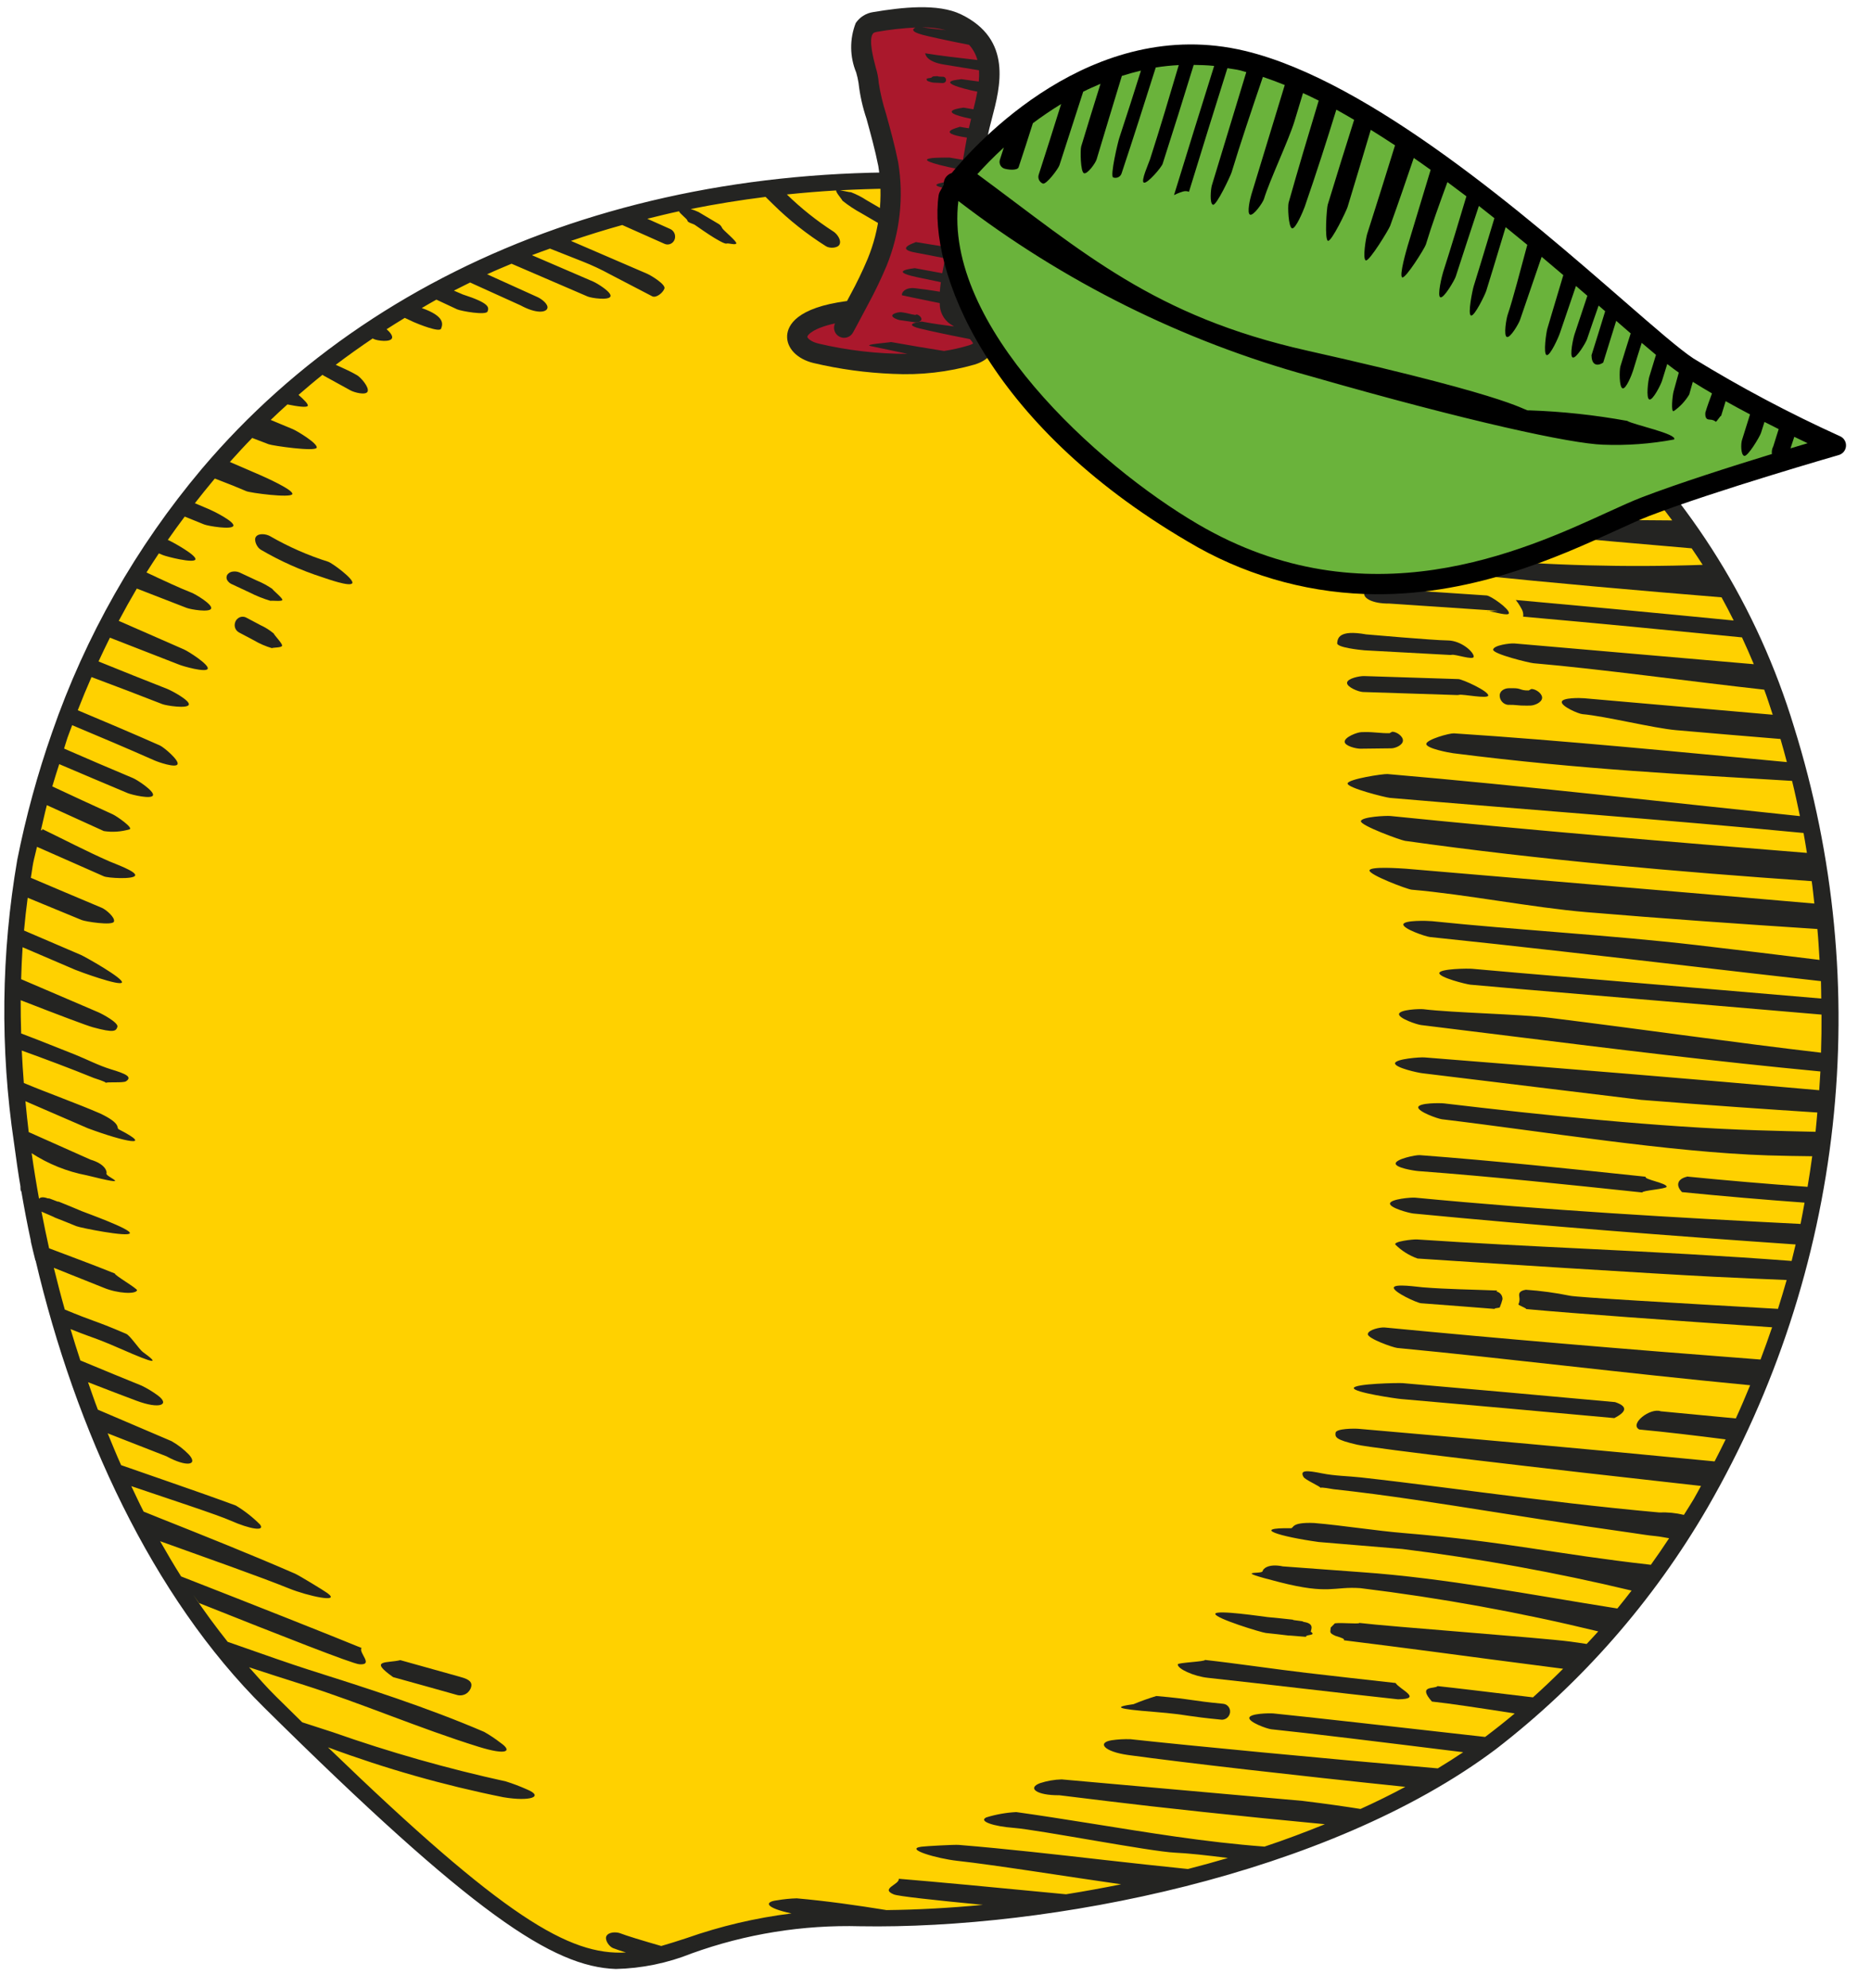 <svg width="64" height="68" viewBox="0 0 64 68" fill="none" xmlns="http://www.w3.org/2000/svg">
<path d="M35.05 6.393C37.854 6.685 40.624 7.236 43.326 8.039C51.71 10.526 58.5 16.384 61.099 24.943C62.467 29.318 62.913 33.929 62.409 38.486C61.906 43.042 60.463 47.444 58.173 51.415C56.34 54.587 53.903 57.37 51 59.605C45.475 63.755 36.119 65.722 29.429 65.608C19.89 65.443 23.299 72.126 9.232 58.21C2.368 51.419 -0.816 37.885 0.863 29.458C1.154 27.995 1.548 26.554 2.043 25.146C3.174 21.885 4.893 18.859 7.113 16.216C14.125 7.933 24.941 5.354 35.05 6.393Z" fill="#FFD100"/>
<path d="M42.36 16.057C43.592 16.143 44.824 16.233 46.056 16.329C46.081 16.331 46.106 16.329 46.13 16.324C46.188 16.311 46.241 16.281 46.281 16.237C46.321 16.192 46.345 16.137 46.351 16.078C46.355 16.043 46.352 16.007 46.342 15.973C46.332 15.939 46.315 15.908 46.293 15.88C46.27 15.853 46.243 15.831 46.211 15.814C46.18 15.798 46.146 15.788 46.11 15.785C44.878 15.691 43.645 15.6 42.412 15.513C42.339 15.508 42.268 15.532 42.213 15.579C42.158 15.627 42.123 15.693 42.117 15.765C42.113 15.801 42.116 15.836 42.127 15.87C42.137 15.904 42.154 15.935 42.176 15.963C42.199 15.99 42.227 16.012 42.259 16.029C42.29 16.045 42.325 16.055 42.36 16.057" fill="#242422"/>
<path d="M49.883 23.226L46.661 23.123C46.514 23.118 46.09 23.2 46.078 23.351C46.067 23.501 46.471 23.662 46.62 23.668L49.841 23.772C49.867 23.773 49.893 23.77 49.919 23.764C50.032 23.735 50.898 23.912 50.907 23.788C50.918 23.637 50.031 23.233 49.883 23.225" fill="#242422"/>
<path d="M49.587 22.4C49.613 22.402 49.64 22.401 49.666 22.396C49.779 22.372 50.397 22.587 50.41 22.464C50.427 22.314 49.992 21.907 49.517 21.904C49.044 21.901 46.73 21.697 46.73 21.697C45.776 21.525 45.757 21.846 45.74 21.997C45.724 22.147 46.523 22.229 46.672 22.242L49.587 22.4Z" fill="#242422"/>
<path d="M46.665 20.304C46.648 20.454 46.928 20.648 47.525 20.643L51.241 20.892C51.085 20.9 50.992 20.903 50.935 20.906C51.131 20.93 51.603 21.08 51.615 20.973C51.631 20.823 50.999 20.378 50.852 20.366L47.136 20.117C46.989 20.106 46.681 20.154 46.665 20.304" fill="#242422"/>
<path d="M50.933 20.905C50.911 20.901 50.889 20.901 50.867 20.904C50.852 20.907 50.836 20.909 50.933 20.905Z" fill="#242422"/>
<path d="M48.373 19.398C48.488 19.374 49.105 19.59 49.119 19.467C49.136 19.316 48.504 18.872 48.356 18.859L44.632 18.538C44.485 18.527 43.895 18.56 43.879 18.71C43.863 18.86 44.424 19.069 44.572 19.082L48.295 19.403C48.321 19.405 48.347 19.404 48.373 19.398" fill="#242422"/>
<path d="M48.511 40.053C51.038 40.242 53.607 40.514 56.09 40.776C56.121 40.78 56.149 40.783 56.179 40.785C56.153 40.718 57.002 40.665 57.009 40.59C57.023 40.465 56.218 40.337 56.293 40.247C56.25 40.243 56.205 40.239 56.162 40.233C53.674 39.971 51.102 39.699 48.566 39.508C48.419 39.499 47.756 39.64 47.74 39.79C47.725 39.94 48.362 40.041 48.511 40.053" fill="#242422"/>
<path d="M48.612 44.574C49.786 44.666 50.347 44.703 51.128 44.768C51.111 44.726 51.311 44.749 51.307 44.7C51.343 44.614 51.372 44.526 51.395 44.436C51.397 44.374 51.377 44.314 51.339 44.266C51.301 44.218 51.247 44.184 51.187 44.172L51.218 44.139C50.377 44.104 49.524 44.097 48.67 44.029C48.52 44.02 47.692 43.89 47.676 44.04C47.661 44.19 48.464 44.562 48.612 44.574Z" fill="#242422"/>
<path d="M55.22 48.502C55.575 48.318 55.744 48.122 55.247 47.955C52.695 47.72 50.243 47.503 47.98 47.306C47.83 47.294 46.326 47.324 46.309 47.473C46.291 47.624 47.772 47.837 47.92 47.849C50.192 48.047 52.656 48.265 55.22 48.502Z" fill="#242422"/>
<path d="M41.571 55.197C41.551 55.347 43.153 55.837 43.3 55.851C43.762 55.899 43.621 55.886 44.086 55.94C44.082 55.929 44.681 55.991 44.679 55.98L44.678 55.973C44.663 55.9 45.043 55.946 44.836 55.806C44.844 55.735 44.979 55.525 44.582 55.471C44.603 55.436 44.197 55.422 44.226 55.396C43.733 55.339 43.862 55.36 43.37 55.309C43.224 55.294 41.589 55.047 41.571 55.197" fill="#242422"/>
<path d="M41.218 56.773C41.232 56.832 40.296 56.863 40.288 56.923C40.267 57.071 40.829 57.335 41.327 57.386C42.432 57.507 43.534 57.632 44.613 57.758C45.671 57.88 46.744 58.003 47.821 58.12C48.696 58.112 47.867 57.778 47.739 57.562C46.715 57.449 45.696 57.333 44.689 57.216C43.639 57.093 42.291 56.892 41.218 56.773Z" fill="#242422"/>
<path d="M41.839 58.273C41.265 58.218 41 58.178 40.75 58.142C40.468 58.102 40.205 58.064 39.554 58.007C39.29 58.087 39.03 58.18 38.775 58.286C38.082 58.384 38.163 58.446 39.494 58.551C40.128 58.602 40.385 58.643 40.658 58.683C40.915 58.72 41.186 58.759 41.775 58.816C41.801 58.819 41.828 58.817 41.855 58.811C41.912 58.799 41.964 58.769 42.003 58.726C42.042 58.682 42.067 58.628 42.075 58.57C42.079 58.535 42.077 58.499 42.068 58.465C42.058 58.431 42.042 58.399 42.02 58.371C41.998 58.343 41.971 58.321 41.94 58.303C41.909 58.287 41.874 58.276 41.839 58.273" fill="#242422"/>
<path d="M45.454 17.134C45.385 17.119 45.313 17.131 45.251 17.166C45.191 17.202 44.567 17.202 44.551 17.272C44.537 17.342 44.776 17.426 44.813 17.488C44.848 17.548 45.213 17.593 45.284 17.604C45.416 17.624 45.946 17.669 46.043 17.672C46.106 17.675 46.293 17.768 46.335 17.72C46.377 17.672 46.762 17.705 46.772 17.64C46.781 17.58 46.77 17.518 46.74 17.466C46.578 17.366 46.402 17.293 46.217 17.248L45.454 17.134Z" fill="#242422"/>
<path d="M47.457 25.596C47.5 25.596 47.543 25.595 47.588 25.595C47.729 25.593 47.986 25.487 47.989 25.327C47.992 25.181 47.775 25.026 47.623 25.027L47.529 25.077C47.222 25.081 47.008 25.035 46.702 25.038C46.658 25.039 46.615 25.04 46.572 25.041C46.43 25.041 45.999 25.206 45.996 25.367C45.994 25.512 46.385 25.609 46.536 25.607C46.843 25.604 47.15 25.6 47.457 25.596" fill="#242422"/>
<path d="M48.981 11.973C49.288 11.989 49.595 12.004 49.901 12.019L50.032 12.026C50.173 12.033 50.435 11.943 50.449 11.783C50.461 11.638 50.253 11.47 50.102 11.463L50.005 11.506C49.699 11.491 49.489 11.432 49.181 11.417L49.051 11.41C48.911 11.403 48.47 11.541 48.457 11.7C48.444 11.845 48.829 11.966 48.981 11.973Z" fill="#242422"/>
<path d="M51.575 24.106C51.881 24.102 51.911 24.137 52.218 24.134C52.261 24.133 52.304 24.133 52.348 24.132C52.49 24.13 52.747 24.025 52.75 23.864C52.753 23.719 52.535 23.564 52.383 23.565L52.29 23.615C51.983 23.619 52.047 23.534 51.74 23.538C51.697 23.538 51.653 23.538 51.609 23.539C51.468 23.541 51.302 23.624 51.299 23.784C51.297 23.862 51.325 23.938 51.376 23.997C51.426 24.057 51.497 24.096 51.575 24.106" fill="#242422"/>
<path d="M15.7 57.341C15.044 57.156 14.364 56.968 13.693 56.78C13.253 56.892 12.586 56.752 13.447 57.361C14.183 57.565 14.926 57.771 15.644 57.974C15.694 57.987 15.746 57.989 15.797 57.982C15.848 57.974 15.897 57.957 15.941 57.93C15.985 57.904 16.023 57.869 16.054 57.827C16.084 57.786 16.106 57.739 16.118 57.689C16.174 57.473 15.908 57.397 15.7 57.341Z" fill="#242422"/>
<path d="M8.911 21.382C8.744 21.294 8.577 21.205 8.409 21.116C8.376 21.102 8.341 21.093 8.305 21.093C8.268 21.092 8.233 21.099 8.199 21.113C8.133 21.142 8.08 21.195 8.052 21.262C8.022 21.332 8.019 21.411 8.045 21.482C8.071 21.549 8.121 21.604 8.185 21.636C8.353 21.725 8.52 21.814 8.687 21.902C8.879 22.015 9.084 22.104 9.298 22.167C9.365 22.142 9.617 22.155 9.648 22.09C9.679 22.026 9.386 21.732 9.362 21.666C9.225 21.551 9.074 21.456 8.911 21.382Z" fill="#242422"/>
<path d="M9.25 20.549C9.327 20.536 9.622 20.575 9.657 20.525C9.692 20.475 9.345 20.198 9.315 20.142C9.148 20.027 8.97 19.931 8.783 19.855C8.586 19.763 8.388 19.671 8.19 19.578C8.113 19.546 8.027 19.537 7.945 19.552C7.876 19.563 7.815 19.602 7.774 19.658C7.758 19.686 7.749 19.717 7.748 19.749C7.748 19.782 7.755 19.813 7.771 19.841C7.809 19.906 7.868 19.956 7.938 19.984C8.135 20.076 8.333 20.169 8.531 20.261C8.761 20.378 9.002 20.475 9.25 20.549" fill="#242422"/>
<path d="M11.227 19.213C10.534 18.994 9.867 18.701 9.238 18.338C9.11 18.264 8.846 18.224 8.752 18.362C8.674 18.476 8.79 18.726 8.919 18.8C9.586 19.191 10.294 19.507 11.03 19.744C11.169 19.789 11.997 20.091 12.053 19.94C12.103 19.803 11.365 19.258 11.227 19.213Z" fill="#242422"/>
<path d="M43.128 13.047C43.151 13.073 43.181 13.092 43.215 13.103C43.248 13.12 43.284 13.127 43.321 13.124L43.589 13.117C43.907 13.098 44.224 13.052 44.534 12.98C44.567 12.944 44.531 12.881 44.545 12.833C44.547 12.808 44.55 12.782 44.553 12.757C44.554 12.72 44.545 12.682 44.528 12.649C44.516 12.614 43.981 12.553 43.953 12.528C43.929 12.502 43.716 12.581 43.684 12.57C43.651 12.553 43.615 12.546 43.579 12.549C43.49 12.552 43.401 12.554 43.31 12.557C43.238 12.56 43.17 12.592 43.121 12.646C43.088 12.682 43.065 12.726 43.054 12.773C43.05 12.798 43.047 12.824 43.045 12.849C43.044 12.887 43.052 12.924 43.07 12.957C43.081 12.992 43.101 13.023 43.128 13.047" fill="#242422"/>
<path d="M61.367 24.862C58.872 16.647 52.325 10.419 43.407 7.774C40.689 6.965 37.901 6.41 35.08 6.117C23.512 4.929 13.244 8.544 6.902 16.037C4.657 18.703 2.921 21.759 1.781 25.052C1.283 26.473 0.886 27.927 0.591 29.403C0.039 32.606 0.001 35.876 0.479 39.09L0.48 39.096C0.55 39.623 0.625 40.151 0.717 40.683L0.68 40.561C0.691 40.625 0.705 40.688 0.716 40.753C0.719 40.744 0.722 40.736 0.726 40.727C0.825 41.302 0.933 41.879 1.059 42.457L1.052 42.454C1.101 42.673 1.156 42.892 1.21 43.11L1.218 43.113C2.574 48.886 5.201 54.609 9.038 58.404C16.17 65.459 18.906 67.269 21.065 67.343C21.953 67.323 22.831 67.143 23.656 66.812C25.504 66.144 27.461 65.829 29.426 65.882C35.865 65.992 45.416 64.144 51.169 59.825C54.098 57.564 56.559 54.754 58.415 51.553C60.724 47.549 62.179 43.11 62.687 38.517C63.195 33.923 62.746 29.273 61.367 24.862L61.367 24.862ZM57.6 51.812C57.323 51.745 57.037 51.717 56.752 51.729C54.73 51.548 52.715 51.301 50.699 51.043C49.77 50.924 48.84 50.804 47.91 50.69C47.457 50.635 47.002 50.581 46.549 50.531C46.115 50.483 45.656 50.48 45.227 50.393C44.71 50.289 44.452 50.27 44.587 50.513C44.644 50.617 45.195 50.851 45.167 50.889C45.194 50.852 45.56 50.928 45.615 50.934C47.468 51.134 49.311 51.432 51.153 51.721C52.189 51.884 53.227 52.047 54.265 52.202C54.791 52.28 55.317 52.357 55.845 52.431C56.106 52.468 56.369 52.514 56.633 52.538C56.787 52.552 56.94 52.587 57.094 52.611C56.892 52.918 56.684 53.221 56.47 53.519C53.177 53.148 51.493 52.721 48.031 52.435C47.065 52.356 45.918 52.171 44.954 52.09C44.139 52.055 44.268 52.27 44.154 52.269C42.772 52.246 43.764 52.554 45.111 52.74C46.065 52.82 47.018 52.9 47.972 52.979C50.609 53.307 53.226 53.782 55.81 54.401C55.65 54.609 55.489 54.813 55.324 55.014C52.37 54.546 49.454 53.976 46.587 53.773C45.686 53.709 44.786 53.641 43.886 53.574C43.38 53.468 43.2 53.659 43.189 53.737C43.172 53.859 42.054 53.677 43.767 54.113C45.479 54.55 45.612 54.252 46.534 54.318C49.272 54.652 51.989 55.146 54.67 55.797C54.541 55.945 54.406 56.083 54.274 56.227C54.091 56.2 53.911 56.171 53.717 56.146C52.715 56.013 47.519 55.633 46.494 55.507C46.526 55.561 45.632 55.472 45.646 55.537L45.52 55.665C45.513 55.816 45.446 55.849 45.685 55.951C45.926 56.026 45.995 56.052 45.968 56.101C46.964 56.224 47.958 56.352 48.933 56.48C50.152 56.64 51.749 56.856 53.468 57.075C53.13 57.413 52.787 57.739 52.437 58.053C50.97 57.876 49.751 57.729 49.173 57.668C49.081 57.779 48.472 57.622 48.981 58.197C49.573 58.26 50.607 58.415 51.813 58.604C51.49 58.874 51.163 59.134 50.833 59.383C50.822 59.392 50.811 59.398 50.799 59.407C47.595 59.044 44.681 58.716 43.558 58.603C43.409 58.59 42.753 58.604 42.734 58.753C42.716 58.903 43.342 59.131 43.49 59.145C44.662 59.264 47.266 59.584 50.05 59.929C49.768 60.119 49.477 60.303 49.181 60.482C45.003 60.117 40.791 59.715 38.674 59.485C38.458 59.477 38.242 59.489 38.027 59.52C37.519 59.601 37.755 59.911 38.603 60.027C40.532 60.29 44.254 60.718 48.071 61.114C47.574 61.38 47.063 61.632 46.538 61.87C46.027 61.789 45.402 61.697 44.557 61.594L36.315 60.859C36.064 60.866 35.816 60.909 35.577 60.987C35.131 61.153 35.451 61.408 36.236 61.401L37.907 61.605C39.579 61.81 42.39 62.116 45.319 62.392C44.644 62.665 43.956 62.925 43.254 63.158C41.222 63.005 39.307 62.684 37.244 62.355C36.416 62.224 35.589 62.092 34.762 61.977C34.414 61.995 34.07 62.056 33.737 62.159C33.458 62.293 34 62.467 34.675 62.517C35.505 62.58 39.36 63.329 40.194 63.365C40.648 63.385 41.274 63.454 42.003 63.547C41.549 63.681 41.093 63.806 40.634 63.924C39.678 63.825 38.723 63.723 37.787 63.616C36.151 63.43 34.462 63.236 32.792 63.099C32.645 63.087 31.662 63.141 31.513 63.162C30.916 63.243 32.074 63.57 32.735 63.643C34.046 63.786 36.551 64.191 38.35 64.447C37.718 64.574 37.09 64.688 36.465 64.788C34.071 64.555 31.875 64.35 30.742 64.258C30.782 64.45 30.09 64.595 30.574 64.793C30.724 64.855 31.938 64.987 33.622 65.15C32.471 65.259 31.365 65.318 30.324 65.329C29.306 65.164 28.281 65.018 27.252 64.927C27.028 64.933 26.805 64.956 26.584 64.994C26.135 65.046 26.164 65.25 27.075 65.443C25.85 65.595 24.646 65.878 23.482 66.288C23.18 66.386 22.895 66.479 22.619 66.557C21.954 66.366 21.421 66.203 21.221 66.124C21.084 66.07 20.817 66.072 20.742 66.221C20.681 66.347 20.833 66.576 20.969 66.629C21.059 66.665 21.215 66.717 21.411 66.779C19.479 66.886 17.251 65.591 11.22 59.764C11.23 59.767 11.242 59.771 11.251 59.774C13.193 60.494 15.188 61.061 17.219 61.469C18.141 61.623 18.623 61.45 18.026 61.202C17.791 61.097 17.55 61.005 17.303 60.928C15.303 60.49 13.331 59.93 11.399 59.25C11.051 59.136 10.693 59.021 10.338 58.906C10.044 58.619 9.742 58.321 9.43 58.013C9.115 57.701 8.818 57.362 8.519 57.024C9.144 57.23 9.769 57.43 10.384 57.625C12.367 58.255 14.352 59.116 16.37 59.743C17.379 60.056 17.516 59.881 17.125 59.61C16.946 59.471 16.758 59.345 16.561 59.234C14.588 58.387 12.523 57.73 10.527 57.097C10.031 56.94 8.985 56.576 7.788 56.154C7.379 55.641 6.988 55.108 6.615 54.554C6.68 54.644 6.746 54.738 6.811 54.828C9.618 55.946 12.047 56.901 12.288 56.921C12.807 56.962 12.249 56.519 12.368 56.364C11.186 55.88 8.749 54.915 6.195 53.917C5.947 53.525 5.71 53.121 5.477 52.712C7.049 53.278 8.88 53.921 9.898 54.333C10.518 54.583 11.691 54.843 11.197 54.486C11.075 54.397 10.229 53.882 10.094 53.823C8.55 53.151 6.965 52.52 5.431 51.909C5.261 51.841 5.086 51.77 4.913 51.7C4.765 51.415 4.631 51.12 4.491 50.829C5.831 51.285 7.431 51.805 7.902 52.014C8.522 52.289 9.082 52.394 8.895 52.142C8.647 51.893 8.369 51.675 8.068 51.493C7.282 51.203 6.49 50.927 5.696 50.651C5.167 50.466 4.655 50.289 4.143 50.111C3.981 49.753 3.834 49.387 3.683 49.022C3.838 49.083 3.985 49.14 4.121 49.194L5.693 49.808C6.387 50.187 6.786 50.112 6.464 49.752C6.288 49.57 6.088 49.414 5.867 49.29L3.348 48.214C3.228 47.904 3.122 47.588 3.011 47.274C3.648 47.522 4.212 47.737 4.666 47.907C5.47 48.208 5.819 48.044 5.404 47.731C5.229 47.602 5.043 47.488 4.847 47.393C4.289 47.168 3.57 46.871 2.749 46.53C2.63 46.174 2.521 45.817 2.413 45.458C2.686 45.567 2.868 45.635 3.035 45.696C3.297 45.79 3.542 45.875 4.126 46.132C5.355 46.671 5.455 46.654 4.883 46.239C4.762 46.15 4.454 45.682 4.319 45.621C3.717 45.362 3.466 45.271 3.198 45.173C2.966 45.089 2.718 44.998 2.216 44.789C2.081 44.315 1.959 43.84 1.841 43.362C2.412 43.589 2.981 43.816 3.558 44.048C4.024 44.24 4.639 44.272 4.688 44.131C4.708 44.075 3.892 43.602 3.932 43.558C3.245 43.281 2.438 42.981 1.679 42.694C1.585 42.275 1.501 41.858 1.419 41.44C1.575 41.509 1.884 41.638 1.878 41.644C2.312 41.816 2.182 41.761 2.613 41.938C2.752 41.995 4.392 42.321 4.442 42.179C4.492 42.038 2.931 41.48 2.796 41.424C2.336 41.235 2.462 41.278 1.998 41.095C2.011 41.132 1.646 40.951 1.649 40.992C1.467 40.924 1.382 40.949 1.335 40.999C1.24 40.477 1.156 39.959 1.083 39.442C1.654 39.813 2.292 40.069 2.961 40.197C4.675 40.623 3.601 40.254 3.642 40.137C3.668 40.063 3.594 39.809 3.098 39.663C2.393 39.348 1.687 39.036 0.982 38.72C0.938 38.365 0.904 38.015 0.87 37.664C1.581 37.973 2.293 38.281 3.005 38.589C4.281 39.064 5.301 39.262 4.065 38.626C3.962 38.573 4.176 38.443 3.437 38.088C2.628 37.737 1.656 37.392 0.815 37.041C0.786 36.668 0.762 36.298 0.745 35.931C1.571 36.23 2.393 36.537 3.207 36.868C3.257 36.887 3.617 36.995 3.625 37.039C3.617 36.992 4.211 37.047 4.309 36.983C4.538 36.832 4.301 36.725 3.795 36.572C3.376 36.445 2.968 36.23 2.561 36.067C2.135 35.896 1.709 35.728 1.283 35.561C1.097 35.489 0.911 35.417 0.724 35.346C0.713 34.963 0.705 34.584 0.707 34.209C2.044 34.729 2.969 35.078 3.179 35.135C3.908 35.334 3.963 35.266 4.015 35.124C4.066 34.984 3.51 34.685 3.371 34.625C2.519 34.259 1.629 33.878 0.723 33.49C0.734 33.12 0.749 32.755 0.773 32.397C1.384 32.658 1.991 32.919 2.574 33.169C2.711 33.228 4.119 33.743 4.171 33.601C4.224 33.461 2.903 32.718 2.764 32.659C2.135 32.389 1.483 32.109 0.822 31.826C0.857 31.445 0.897 31.07 0.947 30.705C1.562 30.956 2.176 31.21 2.789 31.465C2.926 31.523 3.846 31.664 3.897 31.522C3.948 31.381 3.622 31.107 3.484 31.05C2.685 30.715 1.873 30.37 1.055 30.023C1.085 29.855 1.104 29.676 1.136 29.511C1.173 29.328 1.226 29.147 1.265 28.963C1.971 29.271 2.486 29.504 3.552 29.972C3.689 30.032 4.569 30.084 4.623 29.944C4.676 29.804 3.884 29.526 3.747 29.463C2.959 29.117 2.199 28.718 1.437 28.35C1.441 28.365 1.446 28.378 1.45 28.393C1.431 28.389 1.418 28.399 1.399 28.398C1.468 28.111 1.527 27.823 1.603 27.538C2.413 27.907 3.109 28.224 3.551 28.424C3.845 28.47 4.146 28.449 4.432 28.364C4.569 28.316 3.993 27.913 3.855 27.851C3.167 27.54 2.477 27.218 1.789 26.897C1.863 26.641 1.945 26.389 2.026 26.135C2.805 26.467 3.585 26.798 4.367 27.126C4.505 27.184 5.183 27.344 5.233 27.202C5.285 27.06 4.692 26.671 4.553 26.614C3.761 26.282 2.974 25.945 2.192 25.603C2.233 25.481 2.264 25.356 2.307 25.235C2.358 25.089 2.416 24.947 2.469 24.803C3.408 25.197 4.347 25.593 5.272 26.003C5.408 26.065 6.02 26.277 6.074 26.137C6.127 25.997 5.603 25.556 5.469 25.496C4.541 25.085 3.6 24.687 2.66 24.292C2.809 23.909 2.966 23.531 3.13 23.157C3.974 23.474 4.794 23.784 5.552 24.082C5.692 24.137 6.409 24.245 6.458 24.103C6.507 23.959 5.867 23.621 5.728 23.565C4.967 23.267 4.174 22.95 3.37 22.623C3.496 22.35 3.626 22.078 3.76 21.81L6.108 22.725C6.244 22.785 7.052 23.014 7.105 22.873C7.16 22.733 6.44 22.276 6.301 22.216L5.816 22.003C5.233 21.748 4.646 21.491 4.062 21.235C4.26 20.861 4.466 20.493 4.68 20.13C5.25 20.351 5.822 20.572 6.383 20.791C6.522 20.845 7.175 20.955 7.223 20.813C7.271 20.67 6.696 20.329 6.557 20.273C6.172 20.123 5.607 19.861 5.01 19.58C5.147 19.359 5.291 19.143 5.434 18.927C5.481 18.947 5.532 18.968 5.565 18.982C5.702 19.04 6.633 19.275 6.684 19.134C6.735 18.992 5.888 18.528 5.75 18.47L5.741 18.465C5.928 18.195 6.122 17.931 6.319 17.668C6.54 17.758 6.763 17.846 6.982 17.937C7.121 17.992 7.932 18.127 7.982 17.985C8.033 17.844 7.304 17.48 7.164 17.422C6.998 17.354 6.832 17.281 6.666 17.211C6.883 16.935 7.101 16.66 7.327 16.392C7.335 16.384 7.342 16.376 7.35 16.367C7.722 16.51 8.085 16.653 8.424 16.799C8.563 16.858 9.945 17.041 9.999 16.9C10.05 16.759 9.059 16.319 8.922 16.258C8.568 16.105 8.216 15.953 7.863 15.8C8.113 15.522 8.365 15.246 8.627 14.979C8.815 15.05 9.001 15.124 9.19 15.194C9.33 15.246 10.78 15.455 10.832 15.313C10.882 15.171 10.152 14.733 10.014 14.677C9.763 14.573 9.511 14.467 9.26 14.363C9.448 14.183 9.637 14.005 9.831 13.832C10.174 13.902 10.502 13.948 10.528 13.879C10.549 13.822 10.401 13.671 10.211 13.506C10.481 13.273 10.753 13.04 11.033 12.818C11.041 12.826 11.051 12.834 11.06 12.841C11.099 12.862 11.137 12.883 11.174 12.904C11.446 13.053 11.716 13.203 11.987 13.351C12.12 13.425 12.511 13.525 12.573 13.395C12.643 13.251 12.335 12.9 12.211 12.832C12.172 12.811 12.134 12.789 12.096 12.768C11.876 12.647 11.69 12.576 11.485 12.477C11.897 12.165 12.318 11.865 12.748 11.576L12.784 11.595C12.92 11.659 13.35 11.709 13.408 11.569C13.443 11.488 13.342 11.364 13.225 11.26C13.43 11.128 13.637 10.999 13.846 10.872L14.151 11.015C14.288 11.075 15.035 11.382 15.088 11.241C15.138 11.104 15.249 10.825 14.427 10.536C14.594 10.441 14.757 10.339 14.927 10.248L15.639 10.581C15.775 10.64 16.625 10.793 16.678 10.653C16.73 10.511 16.754 10.37 15.83 10.071C15.83 10.071 15.711 10.019 15.526 9.94C15.71 9.846 15.894 9.753 16.08 9.662L17.804 10.443C18.332 10.73 18.667 10.692 18.721 10.551C18.773 10.409 18.521 10.221 18.386 10.161L16.663 9.381C16.937 9.254 17.218 9.138 17.498 9.02L20.098 10.14C20.236 10.199 20.828 10.279 20.881 10.139C20.934 9.997 20.426 9.689 20.29 9.63L18.196 8.728C18.398 8.648 18.608 8.577 18.812 8.502C19.144 8.633 19.618 8.821 19.93 8.944C20.252 9.071 20.567 9.218 20.871 9.385L22.316 10.137C22.454 10.196 22.675 10.013 22.727 9.871C22.781 9.73 22.273 9.422 22.137 9.363L19.53 8.239C20.106 8.043 20.691 7.861 21.285 7.696C21.766 7.909 22.247 8.123 22.727 8.338C22.759 8.353 22.793 8.361 22.829 8.362C22.864 8.363 22.899 8.356 22.931 8.343C22.964 8.329 22.993 8.31 23.018 8.284C23.042 8.259 23.061 8.229 23.074 8.196C23.1 8.128 23.099 8.052 23.072 7.985C23.044 7.917 22.992 7.862 22.925 7.832C22.664 7.714 22.403 7.597 22.142 7.482C22.503 7.393 22.863 7.303 23.229 7.225C23.238 7.296 23.51 7.487 23.514 7.547C23.517 7.612 23.722 7.656 23.772 7.694C23.852 7.753 24.295 8.055 24.41 8.122C24.473 8.159 24.785 8.354 24.851 8.33C24.917 8.306 25.155 8.392 25.186 8.326C25.217 8.262 24.727 7.866 24.703 7.801C24.676 7.734 24.626 7.68 24.561 7.647L23.895 7.252C23.808 7.211 23.718 7.177 23.627 7.149C24.466 6.981 25.32 6.843 26.187 6.734C26.302 6.85 26.407 6.95 26.444 6.987C26.994 7.53 27.602 8.011 28.256 8.423C28.381 8.503 28.655 8.488 28.716 8.364C28.791 8.214 28.633 7.998 28.508 7.919C27.936 7.551 27.403 7.126 26.916 6.651C27.476 6.593 28.039 6.546 28.609 6.513L28.603 6.514C28.583 6.572 28.784 6.794 28.819 6.866C29.021 7.027 29.237 7.17 29.464 7.293C29.653 7.402 29.841 7.513 30.028 7.622C30.091 7.662 30.165 7.682 30.24 7.677C30.272 7.673 30.302 7.661 30.327 7.642C30.353 7.623 30.373 7.598 30.385 7.569C30.408 7.502 30.403 7.428 30.372 7.364C30.337 7.287 30.28 7.222 30.209 7.177C30.021 7.067 29.833 6.957 29.643 6.848C29.475 6.737 29.296 6.646 29.108 6.574C29.066 6.579 28.869 6.528 28.733 6.508C29.865 6.448 31.013 6.431 32.18 6.471C33.117 6.502 34.067 6.567 35.023 6.666C37.809 6.956 40.563 7.504 43.248 8.303C43.637 8.418 44.014 8.548 44.393 8.677C44.368 8.678 44.343 8.683 44.32 8.693C44.266 8.736 43.868 8.834 43.862 8.906C43.857 8.977 44.078 9.1 44.124 9.155C44.338 9.214 44.558 9.246 44.78 9.25C44.968 9.262 45.156 9.274 45.344 9.286C45.415 9.292 45.486 9.271 45.542 9.228C45.574 9.199 45.6 9.165 45.618 9.126C46.465 9.456 47.291 9.815 48.085 10.214L45.123 9.959C44.978 9.948 44.388 9.979 44.371 10.13C44.356 10.28 44.47 10.548 44.618 10.561L46.238 10.581C46.583 10.577 46.928 10.596 47.27 10.637C47.816 10.701 48.847 10.822 48.866 10.818C49.021 10.825 49.176 10.843 49.33 10.873C50.502 11.542 51.621 12.299 52.677 13.139C50.208 12.917 47.739 12.679 45.281 12.393C45.209 12.385 45.136 12.406 45.079 12.451C45.022 12.496 44.985 12.562 44.975 12.633C44.954 12.783 44.997 13.19 45.144 13.207C47.976 13.537 50.832 13.778 53.687 13.981C54.066 14.315 54.433 14.658 54.789 15.012C54.334 14.971 53.879 14.93 53.424 14.889C50.745 14.649 47.973 14.4 45.256 14.111C45.184 14.104 45.111 14.126 45.055 14.172C44.999 14.217 44.962 14.283 44.953 14.355C44.932 14.504 45.635 14.843 45.783 14.858C48.505 15.147 50.781 15.389 53.462 15.63C54.147 15.691 54.791 15.674 55.447 15.678C55.697 15.946 55.933 16.225 56.171 16.504C53.638 16.247 51.111 16.001 48.606 15.798C48.459 15.787 47.636 15.992 47.62 16.142C47.605 16.292 48.101 16.517 48.25 16.527C51.05 16.754 53.91 17.003 56.791 17.264C56.93 17.441 57.067 17.619 57.2 17.799C54.427 17.796 51.656 17.648 48.898 17.355C48.751 17.335 47.369 17.305 47.349 17.454C47.343 17.489 47.345 17.525 47.354 17.559C47.362 17.594 47.378 17.626 47.4 17.654C47.421 17.682 47.448 17.706 47.479 17.723C47.51 17.741 47.544 17.752 47.579 17.756C50.988 18.143 54.43 18.464 57.866 18.754C57.991 18.942 58.122 19.127 58.242 19.319C55.615 19.411 52.984 19.34 50.365 19.106C50.216 19.093 49.443 18.913 49.425 19.063C49.406 19.213 50.148 19.634 50.295 19.649C53.145 19.942 56.019 20.196 58.888 20.43C59.033 20.691 59.169 20.956 59.303 21.223C56.825 20.979 54.341 20.745 51.85 20.521C51.875 20.557 51.903 20.59 51.928 20.626C51.974 20.696 52.018 20.768 52.057 20.842C52.091 20.907 52.108 20.98 52.105 21.053C52.107 21.067 52.099 21.079 52.1 21.091C54.601 21.313 57.098 21.554 59.587 21.8C59.729 22.102 59.861 22.409 59.991 22.717C57.301 22.483 54.583 22.247 51.798 22.007C51.647 21.996 51.092 22.069 51.075 22.218C51.059 22.368 52.31 22.671 52.457 22.684C54.769 22.883 57.83 23.31 60.347 23.588C60.453 23.869 60.543 24.158 60.638 24.445C58.467 24.254 56.31 24.066 54.191 23.882C54.04 23.869 53.438 23.857 53.422 24.007C53.405 24.157 53.982 24.412 54.13 24.425C54.897 24.491 56.558 24.905 57.332 24.973C58.526 25.077 59.717 25.178 60.904 25.275C60.982 25.538 61.051 25.801 61.122 26.065C57.35 25.709 53.515 25.33 49.732 25.082C49.58 25.074 48.802 25.29 48.789 25.442C48.775 25.595 49.559 25.743 49.708 25.762C54.206 26.334 57.718 26.486 61.3 26.708C61.4 27.108 61.483 27.511 61.569 27.913C56.878 27.424 52.258 26.887 47.462 26.474C47.312 26.463 46.111 26.646 46.096 26.796C46.079 26.946 47.393 27.276 47.541 27.289C52.397 27.706 56.961 28.033 61.693 28.49C61.736 28.717 61.769 28.944 61.808 29.171C57.047 28.787 52.221 28.383 47.563 27.909C47.415 27.894 46.571 27.935 46.551 28.086C46.533 28.235 47.913 28.738 48.061 28.759C52.729 29.416 57.349 29.814 61.972 30.137C62.009 30.392 62.032 30.648 62.062 30.904C59.237 30.658 56.421 30.417 53.641 30.183C51.79 30.027 49.94 29.87 48.09 29.712C47.938 29.703 46.862 29.621 46.845 29.771C46.828 29.921 48.137 30.416 48.286 30.429C50.136 30.587 52.42 31.042 54.271 31.198C56.932 31.422 59.554 31.602 62.166 31.774C62.2 32.126 62.217 32.478 62.24 32.831C60.834 32.658 59.432 32.486 58.043 32.325C55.079 31.981 52 31.819 48.981 31.506C48.832 31.491 48.022 31.467 48.003 31.615C47.984 31.766 48.763 32.032 48.913 32.048C51.928 32.361 54.992 32.717 57.954 33.06C59.388 33.227 60.836 33.394 62.288 33.557C62.296 33.756 62.293 33.954 62.298 34.152C57.567 33.745 51.349 33.231 50.361 33.135C50.214 33.121 49.253 33.13 49.234 33.279C49.216 33.429 50.147 33.663 50.296 33.678C51.286 33.775 57.569 34.293 62.307 34.701C62.31 35.136 62.304 35.57 62.29 36.004C59.298 35.655 56.306 35.22 53.02 34.812C51.984 34.683 49.704 34.641 48.689 34.517C48.541 34.502 47.877 34.531 47.855 34.68C47.834 34.829 48.464 35.042 48.611 35.059C49.625 35.183 50.652 35.311 51.687 35.439C55.179 35.874 58.738 36.311 62.269 36.646C62.258 36.86 62.244 37.074 62.229 37.288C57.872 36.897 53.527 36.548 49.255 36.208L48.729 36.166C48.578 36.152 47.735 36.216 47.719 36.365C47.704 36.517 48.523 36.697 48.671 36.709L56.132 37.617C58.537 37.809 60.456 37.939 62.164 38.05C62.143 38.27 62.128 38.491 62.103 38.71C61.441 38.695 60.778 38.68 60.106 38.658C56.745 38.552 52.779 38.14 49.401 37.739C49.254 37.722 48.534 37.718 48.513 37.868C48.492 38.018 49.177 38.263 49.324 38.281C52.724 38.686 57.11 39.41 60.483 39.517C60.994 39.533 61.492 39.54 61.989 39.546C61.941 39.896 61.89 40.245 61.83 40.592C60.449 40.493 59.073 40.376 57.702 40.24L57.704 40.246C57.382 40.321 57.308 40.539 57.536 40.773C58.925 40.911 60.325 41.031 61.727 41.133C61.681 41.376 61.641 41.62 61.59 41.861C57.336 41.646 52.898 41.393 48.415 40.963C48.266 40.948 47.564 41.011 47.546 41.161C47.528 41.31 48.2 41.491 48.349 41.505C52.761 41.93 57.182 42.271 61.422 42.563C61.378 42.752 61.333 42.94 61.285 43.127C58.936 42.948 56.59 42.826 54.278 42.712C52.374 42.619 50.405 42.521 48.476 42.392C48.327 42.381 47.634 42.464 47.735 42.572C47.949 42.783 48.207 42.944 48.489 43.044C50.423 43.175 56.708 43.573 58.615 43.667C59.561 43.713 60.375 43.748 61.115 43.779C61.022 44.11 60.921 44.438 60.818 44.766C57.284 44.562 53.962 44.373 53.697 44.316C53.201 44.215 52.699 44.147 52.195 44.112C51.93 44.154 51.959 44.273 51.971 44.368C51.986 44.45 51.975 44.534 51.94 44.609C51.927 44.642 52.224 44.742 52.203 44.772C52.278 44.779 52.342 44.785 52.421 44.792C53.691 44.909 57.148 45.163 60.617 45.396C60.491 45.766 60.359 46.134 60.221 46.499C55.412 46.132 51.304 45.782 47.367 45.403C47.218 45.388 46.805 45.477 46.788 45.627C46.769 45.777 47.648 46.088 47.795 46.103C51.646 46.471 55.366 46.945 59.866 47.378C59.709 47.759 59.549 48.139 59.376 48.513C58.514 48.43 57.654 48.348 56.81 48.269C56.446 48.136 55.722 48.706 56.074 48.892C56.987 48.977 57.993 49.098 59.028 49.23C58.904 49.481 58.782 49.734 58.65 49.983C54.315 49.559 50.15 49.188 46.481 48.869C46.33 48.855 45.7 48.856 45.684 49.005C45.667 49.155 45.684 49.241 46.42 49.411C46.978 49.541 52.771 50.222 58.185 50.822C58.1 50.972 58.022 51.126 57.935 51.274C57.827 51.457 57.711 51.633 57.6 51.812" fill="#242422"/>
<path d="M29.047 10.631C26.785 10.918 27.007 11.865 27.907 12.083C28.808 12.3 31.256 12.755 33.235 12.14C34.35 11.794 32.824 10.873 32.677 10.787C32.249 10.539 32.628 9.157 32.758 8.428C32.985 7.154 33.212 5.88 33.44 4.608C33.64 3.488 34.56 1.686 32.716 0.797C32.025 0.464 30.857 0.595 29.927 0.751C28.997 0.907 29.711 2.462 29.71 2.839C29.709 3.217 30.139 4.413 30.38 5.614C30.568 6.744 30.437 7.904 30.003 8.964C29.901 9.239 29.631 9.776 29.38 10.256C29.115 10.765 28.87 11.21 28.87 11.21" fill="#AA182C"/>
<path d="M32.872 10.507C32.817 9.969 32.867 9.426 33.019 8.908C33.05 8.755 33.079 8.612 33.102 8.488L33.784 4.669C33.816 4.484 33.872 4.273 33.931 4.048C34.214 2.972 34.644 1.345 32.869 0.489C32.08 0.11 30.853 0.249 29.872 0.413C29.752 0.43 29.635 0.472 29.532 0.537C29.428 0.602 29.339 0.688 29.271 0.789C29.058 1.334 29.064 1.941 29.288 2.482C29.322 2.599 29.349 2.718 29.368 2.839C29.414 3.255 29.506 3.666 29.64 4.062C29.775 4.555 29.931 5.114 30.044 5.681C30.217 6.749 30.092 7.844 29.683 8.845C29.503 9.273 29.301 9.692 29.078 10.099C29.042 10.166 29.008 10.231 28.974 10.295C27.237 10.522 26.944 11.134 26.925 11.479C26.902 11.903 27.264 12.281 27.83 12.417C28.72 12.627 29.628 12.751 30.542 12.787C31.486 12.835 32.431 12.728 33.34 12.468C33.831 12.316 33.961 12.045 33.984 11.843C34.049 11.279 33.305 10.755 32.872 10.507L32.872 10.507ZM32.355 1.033C32 0.989 31.709 0.954 31.54 0.935C31.815 0.931 32.089 0.963 32.355 1.033ZM33.135 11.814C32.858 11.897 32.576 11.961 32.291 12.004C31.738 11.916 31.132 11.815 30.47 11.697C30.471 11.718 29.443 11.778 29.811 11.843C29.915 11.861 30.402 11.969 31.043 12.103C30.016 12.104 28.992 11.986 27.993 11.75C27.726 11.686 27.613 11.556 27.615 11.518C27.619 11.458 27.81 11.225 28.563 11.061C28.525 11.14 28.518 11.232 28.546 11.316C28.573 11.4 28.631 11.47 28.709 11.512C28.789 11.556 28.884 11.566 28.971 11.54C29.059 11.514 29.133 11.455 29.177 11.375C29.177 11.375 29.423 10.927 29.691 10.415C29.926 9.982 30.14 9.538 30.33 9.084C30.785 7.964 30.921 6.74 30.723 5.548C30.604 4.956 30.438 4.36 30.305 3.881C30.197 3.541 30.114 3.193 30.059 2.841C30.045 2.661 30.011 2.483 29.956 2.31C29.871 1.983 29.713 1.374 29.851 1.163C29.863 1.145 29.888 1.107 29.988 1.091C30.428 1.013 30.872 0.963 31.317 0.941C31.23 0.983 31.119 1.073 31.561 1.192C31.766 1.247 32.404 1.388 33.149 1.533C33.284 1.681 33.381 1.859 33.434 2.053C32.78 1.978 32.148 1.905 31.647 1.823C31.653 1.832 31.654 2.112 32.311 2.211C32.491 2.238 32.941 2.314 33.489 2.404C33.496 2.533 33.493 2.661 33.48 2.789C33.117 2.739 32.88 2.707 32.88 2.707C32.887 2.724 31.83 2.759 33.218 3.091C33.265 3.102 33.339 3.117 33.431 3.135C33.397 3.327 33.351 3.527 33.297 3.738C33.166 3.717 33.049 3.698 32.959 3.681C32.96 3.685 31.893 3.792 33.218 4.064C33.19 4.175 33.164 4.283 33.141 4.388C33.037 4.371 32.923 4.355 32.83 4.337C32.816 4.359 31.921 4.534 33.075 4.706L32.939 5.467C32.779 5.442 32.624 5.416 32.482 5.39C32.484 5.397 30.544 5.33 32.799 5.79C32.821 5.794 32.853 5.8 32.879 5.806L32.798 6.256C32.595 6.224 32.465 6.204 32.465 6.204C32.446 6.227 31.715 6.285 32.191 6.406C32.268 6.425 32.472 6.465 32.752 6.517L32.674 6.95C32.593 6.939 32.511 6.927 32.429 6.914C32.432 6.93 31.897 7.042 32.539 7.182C32.565 7.187 32.599 7.195 32.63 7.201L32.547 7.666C32.455 7.701 32.422 7.748 32.522 7.804L32.422 8.368C32.418 8.393 32.41 8.425 32.405 8.451C32.044 8.395 31.68 8.339 31.33 8.279C31.332 8.292 30.557 8.511 31.346 8.645C31.527 8.676 31.888 8.748 32.329 8.836C32.294 9.006 32.261 9.177 32.231 9.345C31.917 9.287 31.601 9.229 31.291 9.172C31.292 9.176 30.33 9.26 31.353 9.477C31.538 9.516 31.832 9.578 32.183 9.651C32.166 9.763 32.155 9.872 32.148 9.977C31.82 9.923 31.523 9.881 31.295 9.857C30.969 9.823 30.83 9.999 30.853 10.099C30.853 10.099 31.42 10.224 32.145 10.368C32.141 10.508 32.171 10.646 32.234 10.772C32.296 10.897 32.389 11.004 32.504 11.084C32.55 11.11 32.589 11.138 32.632 11.166C32.268 11.12 31.899 11.067 31.523 10.997C31.52 11.002 30.836 11.071 31.447 11.231C31.677 11.291 32.383 11.444 33.176 11.598C33.221 11.642 33.259 11.693 33.289 11.748C33.241 11.777 33.189 11.799 33.135 11.814" fill="#242422"/>
<path d="M31.934 2.826C32.037 2.831 32.138 2.835 32.239 2.84C32.267 2.843 32.295 2.836 32.318 2.82C32.329 2.812 32.339 2.801 32.346 2.789C32.354 2.777 32.359 2.763 32.361 2.749C32.364 2.721 32.357 2.693 32.341 2.67C32.333 2.658 32.322 2.648 32.309 2.64C32.297 2.633 32.283 2.628 32.269 2.626C32.216 2.624 32.162 2.622 32.111 2.619C32.092 2.609 32.071 2.604 32.05 2.605C32.012 2.608 31.974 2.61 31.936 2.612C31.908 2.615 31.883 2.629 31.866 2.651C31.85 2.672 31.697 2.673 31.697 2.698C31.697 2.721 31.704 2.744 31.717 2.764C31.786 2.795 31.859 2.816 31.934 2.826Z" fill="#242422"/>
<path d="M31.301 11.024C31.371 11.034 31.506 11.004 31.519 10.927C31.531 10.857 31.432 10.766 31.355 10.755L31.306 10.772C31.153 10.749 31.05 10.711 30.895 10.688L30.83 10.679C30.76 10.669 30.533 10.714 30.522 10.791C30.509 10.86 30.699 10.937 30.775 10.948C30.928 10.97 31.081 10.992 31.236 11.014C31.256 11.017 31.279 11.021 31.301 11.024" fill="#242422"/>
<path d="M32.692 6.302C32.692 6.302 36.83 0.715 42.505 2.073C48.181 3.432 55.798 11.268 57.738 12.546C59.368 13.547 61.06 14.445 62.803 15.233C62.803 15.233 58.621 16.436 56.298 17.324C53.976 18.212 47.644 22.232 40.803 18.224C33.963 14.216 32.117 9.057 32.454 6.724L32.692 6.302Z" fill="#6AB33B"/>
<path d="M62.943 14.921C61.217 14.139 59.542 13.251 57.926 12.26C57.454 11.95 56.604 11.209 55.526 10.272C52.302 7.467 46.906 2.774 42.584 1.74C37.346 0.487 33.348 4.951 32.556 5.917C32.462 5.947 32.382 6.01 32.331 6.095C32.293 6.164 32.276 6.243 32.282 6.321L32.149 6.556C32.129 6.594 32.115 6.634 32.108 6.676C31.742 9.215 33.707 14.465 40.626 18.519C42.462 19.621 44.549 20.24 46.689 20.317C50.265 20.44 53.325 19.039 55.284 18.142C55.731 17.938 56.116 17.761 56.42 17.644C58.701 16.773 62.855 15.575 62.898 15.563C62.965 15.543 63.025 15.504 63.07 15.449C63.114 15.395 63.14 15.328 63.145 15.258C63.15 15.188 63.134 15.118 63.097 15.057C63.061 14.997 63.008 14.949 62.943 14.921H62.943ZM60.657 15.266C60.614 15.346 60.598 15.438 60.61 15.528C59.217 15.955 57.421 16.527 56.172 17.005C55.847 17.129 55.451 17.309 54.994 17.518C52.107 18.841 46.734 21.303 40.976 17.928C37.512 15.899 32.263 11.121 32.782 6.876L32.792 6.882C36.376 9.636 40.46 11.668 44.818 12.865C50.254 14.425 53.74 15.172 54.826 15.209C55.644 15.242 56.462 15.182 57.266 15.031C57.394 14.842 55.85 14.521 55.66 14.395C54.553 14.194 53.433 14.073 52.309 14.035C52.099 14.078 52.274 13.687 44.717 11.993C39.46 10.814 37.066 8.637 33.432 5.956C33.659 5.705 33.963 5.388 34.338 5.043C34.294 5.18 34.251 5.319 34.205 5.456C34.184 5.515 34.186 5.579 34.212 5.636C34.237 5.694 34.284 5.739 34.342 5.762C34.461 5.806 34.8 5.844 34.843 5.72C35.01 5.221 35.171 4.717 35.331 4.214C35.63 3.99 35.953 3.769 36.298 3.558C36.044 4.365 35.791 5.174 35.531 5.973C35.511 6.032 35.515 6.097 35.541 6.153C35.568 6.21 35.614 6.255 35.672 6.278C35.791 6.321 36.197 5.777 36.239 5.652C36.525 4.77 36.791 3.949 37.052 3.137C37.243 3.04 37.443 2.952 37.644 2.867C37.422 3.582 37.196 4.299 36.983 5.012C36.948 5.137 36.959 5.884 37.079 5.925C37.198 5.965 37.474 5.577 37.511 5.451C37.792 4.51 38.084 3.552 38.375 2.596C38.588 2.528 38.805 2.467 39.028 2.415C38.789 3.174 38.547 3.934 38.288 4.715C38.244 4.839 37.961 6.025 38.078 6.069C38.107 6.079 38.137 6.084 38.167 6.082C38.197 6.081 38.227 6.073 38.254 6.06C38.281 6.046 38.305 6.027 38.325 6.004C38.344 5.981 38.359 5.954 38.367 5.925C38.766 4.727 39.151 3.518 39.534 2.308C39.794 2.267 40.057 2.24 40.321 2.226C40.003 3.303 39.683 4.378 39.34 5.443C39.301 5.571 39.01 6.203 39.128 6.246C39.247 6.29 39.73 5.726 39.77 5.601C40.13 4.48 40.484 3.353 40.832 2.22C41.063 2.223 41.294 2.229 41.532 2.255C41.07 3.725 40.612 5.198 40.159 6.673C40.192 6.657 40.225 6.64 40.258 6.626C40.324 6.598 40.391 6.573 40.459 6.553C40.518 6.534 40.581 6.533 40.64 6.549C40.651 6.55 40.659 6.559 40.67 6.561C41.103 5.148 41.542 3.738 41.985 2.332C42.131 2.358 42.274 2.371 42.422 2.407C42.491 2.424 42.562 2.449 42.631 2.467C42.242 3.747 41.851 5.035 41.453 6.341C41.416 6.468 41.371 6.96 41.49 7.003C41.609 7.044 42.089 6.02 42.128 5.895C42.425 4.916 42.806 3.783 43.199 2.63C43.445 2.712 43.696 2.807 43.947 2.908C43.563 4.167 43.18 5.42 42.804 6.657C42.764 6.784 42.642 7.301 42.762 7.342C42.881 7.384 43.196 6.932 43.235 6.807C43.433 6.157 44.08 4.8 44.28 4.145C44.378 3.824 44.475 3.504 44.571 3.183C44.749 3.265 44.928 3.35 45.108 3.441C44.755 4.605 44.407 5.77 44.079 6.932C44.043 7.061 44.073 7.77 44.195 7.809C44.317 7.848 44.584 7.199 44.629 7.074C45.036 5.896 45.387 4.802 45.711 3.75C45.913 3.86 46.116 3.98 46.32 4.099C46.016 5.059 45.714 6.023 45.417 7.001C45.38 7.128 45.305 8.195 45.424 8.236C45.543 8.278 46.058 7.205 46.095 7.08C46.367 6.188 46.628 5.313 46.889 4.44C47.165 4.611 47.443 4.788 47.719 4.971C47.403 5.988 47.086 7.003 46.766 8.002C46.725 8.128 46.601 8.863 46.72 8.906C46.839 8.949 47.506 7.85 47.551 7.727C47.831 6.951 48.097 6.177 48.36 5.402C48.553 5.535 48.745 5.671 48.937 5.809C48.676 6.675 48.414 7.54 48.152 8.405C48.115 8.533 47.848 9.446 47.967 9.488C48.086 9.529 48.734 8.49 48.773 8.365C48.976 7.695 49.241 6.965 49.511 6.228C49.729 6.389 49.945 6.551 50.16 6.714C49.9 7.581 49.64 8.448 49.364 9.306C49.323 9.432 49.153 10.125 49.271 10.169C49.39 10.211 49.752 9.588 49.794 9.463C50.053 8.659 50.321 7.851 50.587 7.043C50.766 7.183 50.943 7.323 51.118 7.463C50.766 8.63 50.502 9.496 50.408 9.794C50.37 9.918 50.197 10.748 50.317 10.791C50.434 10.834 50.8 10.073 50.839 9.948C50.929 9.665 51.173 8.86 51.503 7.769C51.755 7.972 52.001 8.173 52.243 8.374C52.006 9.246 51.753 10.235 51.568 10.777C51.527 10.903 51.426 11.479 51.544 11.525C51.662 11.57 51.952 11.067 51.994 10.942C52.238 10.23 52.486 9.508 52.734 8.783C52.987 8.996 53.234 9.204 53.475 9.41C53.337 9.871 53.199 10.335 53.062 10.792L52.93 11.238C52.891 11.365 52.784 12.103 52.904 12.144C53.025 12.185 53.323 11.51 53.361 11.385L53.908 9.781C54.041 9.895 54.171 10.007 54.298 10.117C54.15 10.564 54.002 11.011 53.858 11.438C53.816 11.562 53.679 12.181 53.797 12.227C53.915 12.272 54.244 11.725 54.286 11.602C54.41 11.232 54.545 10.845 54.683 10.451C54.758 10.516 54.833 10.582 54.907 10.645C54.751 11.152 54.596 11.659 54.436 12.162L54.442 12.161C54.442 12.452 54.606 12.555 54.84 12.401C54.989 11.927 55.137 11.451 55.284 10.973C55.454 11.12 55.623 11.268 55.78 11.403C55.661 11.781 55.54 12.158 55.427 12.535C55.391 12.658 55.382 13.242 55.502 13.281C55.621 13.321 55.823 12.8 55.861 12.677C55.955 12.36 56.057 12.043 56.157 11.726C56.329 11.872 56.494 12.011 56.645 12.137C56.57 12.384 56.496 12.632 56.418 12.879C56.378 13.004 56.299 13.619 56.417 13.662C56.536 13.705 56.809 13.158 56.849 13.032C56.91 12.838 56.97 12.644 57.03 12.45C57.178 12.567 57.307 12.661 57.425 12.744C57.366 12.959 57.308 13.175 57.247 13.388C57.21 13.515 57.148 14.127 57.255 14.059C57.469 13.91 57.648 13.717 57.782 13.494C57.816 13.371 57.859 13.221 57.905 13.059C58.117 13.192 58.335 13.324 58.561 13.455C58.482 13.673 58.399 13.889 58.333 14.114C58.317 14.349 58.42 14.346 58.499 14.353C58.569 14.354 58.636 14.379 58.69 14.423C58.715 14.44 58.852 14.202 58.873 14.225C58.893 14.163 58.909 14.108 58.93 14.04C58.959 13.948 58.991 13.84 59.028 13.72C59.306 13.876 59.585 14.028 59.862 14.173C59.77 14.467 59.679 14.761 59.587 15.052C59.547 15.177 59.543 15.549 59.661 15.591C59.78 15.634 60.198 14.932 60.237 14.807C60.277 14.681 60.317 14.556 60.356 14.431C60.523 14.516 60.684 14.597 60.842 14.676C60.779 14.873 60.716 15.072 60.657 15.266L60.657 15.266ZM61.246 15.335C61.288 15.204 61.331 15.073 61.376 14.94C61.539 15.019 61.693 15.093 61.832 15.159C61.656 15.212 61.458 15.271 61.246 15.335Z" fill="black"/>
</svg>
